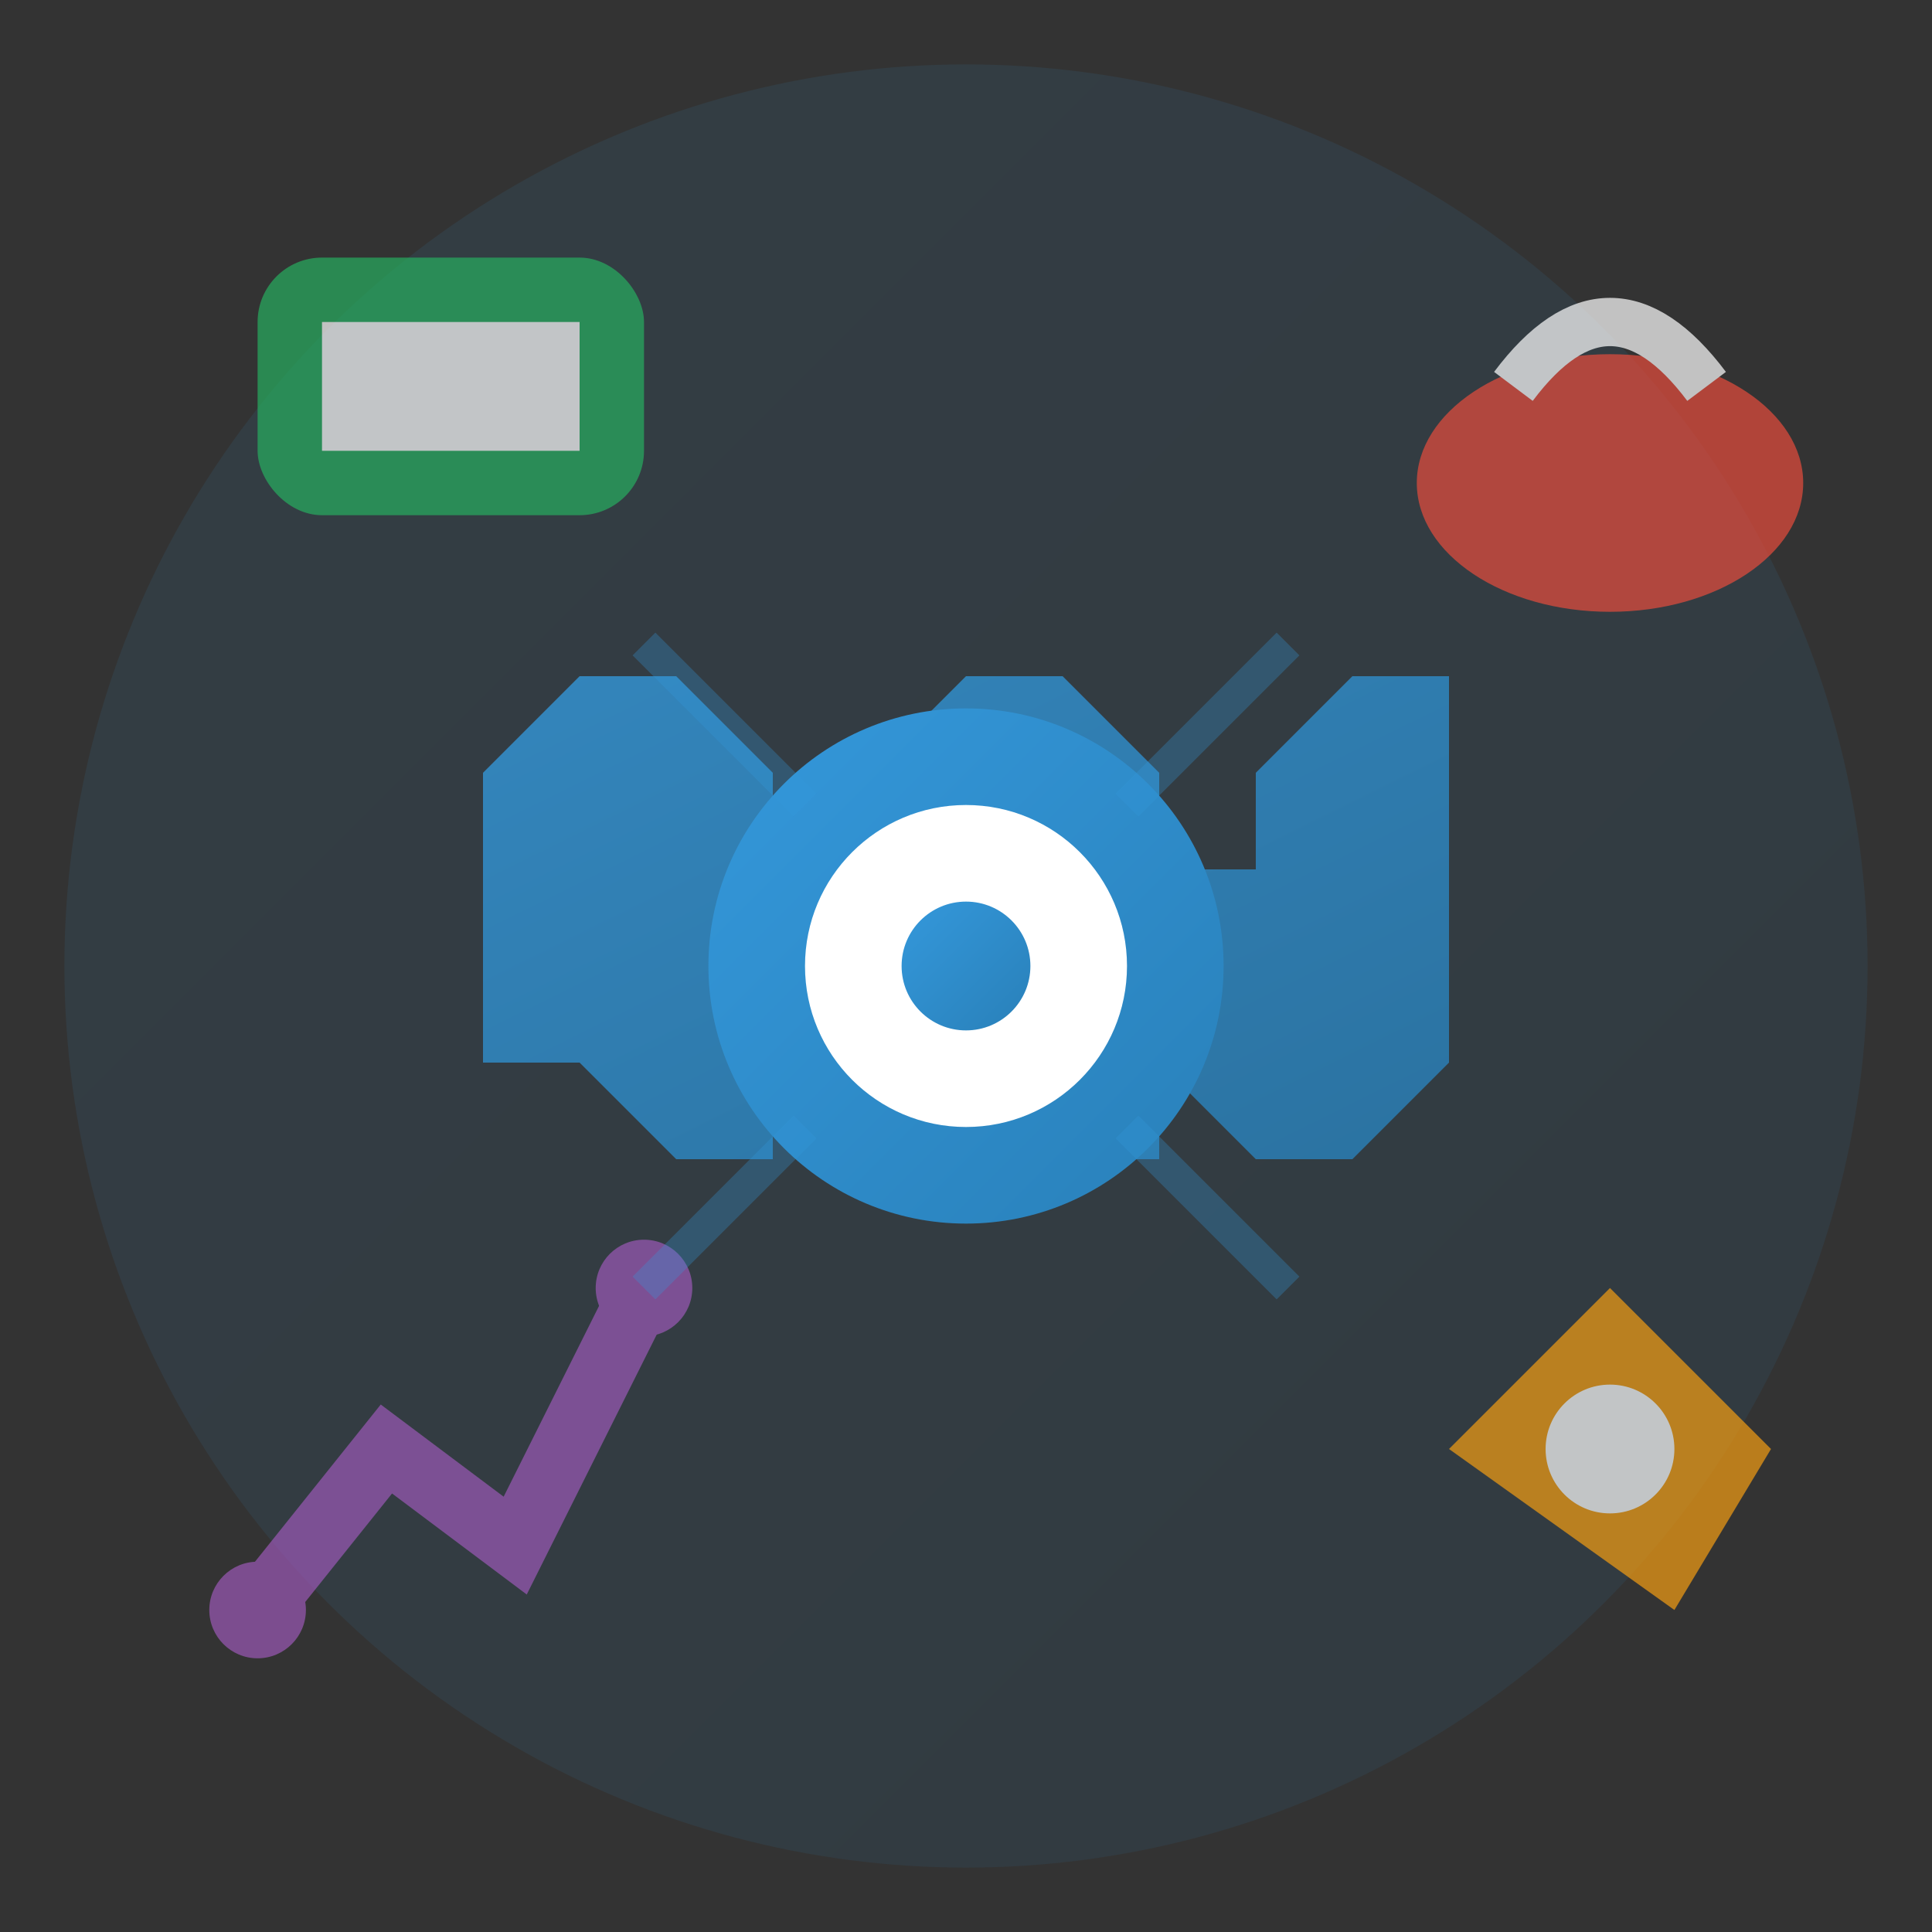 <svg width="60" height="60" viewBox="0 0 60 60" fill="none" xmlns="http://www.w3.org/2000/svg">
  <rect x="0" y="0" width="60" height="60" fill="#333333" stroke="none"/>
  <defs>
    <linearGradient id="serviceGradient" x1="0%" y1="0%" x2="100%" y2="100%">
      <stop offset="0%" style="stop-color:#3498db;stop-opacity:1" />
      <stop offset="100%" style="stop-color:#2980b9;stop-opacity:1" />
    </linearGradient>
  </defs>
  
  <!-- Background circle -->
  <circle cx="30" cy="30" r="28" fill="url(#serviceGradient)" opacity="0.1"/>
  
  <!-- Main gear/service icon -->
  <g transform="translate(30, 30)">
    <!-- Outer gear -->
    <path d="M-15,-3 L-15,-6 L-12,-9 L-9,-9 L-6,-6 L-6,-3 L-3,-3 L-3,-6 L0,-9 L3,-9 L6,-6 L6,-3 L9,-3 L9,-6 L12,-9 L15,-9 L15,-3 L15,3 L12,6 L9,6 L6,3 L6,6 L3,6 L3,3 L0,6 L-3,6 L-6,3 L-6,6 L-9,6 L-12,3 L-15,3 Z" fill="url(#serviceGradient)" opacity="0.8"/>
    
    <!-- Inner circle -->
    <circle cx="0" cy="0" r="8" fill="url(#serviceGradient)"/>
    <circle cx="0" cy="0" r="5" fill="white"/>
    
    <!-- Center dot -->
    <circle cx="0" cy="0" r="2" fill="url(#serviceGradient)"/>
  </g>
  
  <!-- Service elements around the gear -->
  <g opacity="0.7">
    <!-- Training element -->
    <rect x="8" y="8" width="12" height="8" rx="2" fill="#27ae60"/>
    <rect x="10" y="10" width="8" height="4" fill="white"/>
    
    <!-- Communication element -->
    <ellipse cx="50" cy="15" rx="6" ry="4" fill="#e74c3c"/>
    <path d="M47 12 Q50 8, 53 12" stroke="white" stroke-width="1.5" fill="none"/>
    
    <!-- Success element -->
    <polygon points="45,45 50,40 55,45 52,50" fill="#f39c12"/>
    <circle cx="50" cy="45" r="2" fill="white"/>
    
    <!-- Growth element -->
    <path d="M8 50 L12 45 L16 48 L20 40" stroke="#9b59b6" stroke-width="2" fill="none" stroke-linecap="round"/>
    <circle cx="8" cy="50" r="1.5" fill="#9b59b6"/>
    <circle cx="20" cy="40" r="1.5" fill="#9b59b6"/>
  </g>
  
  <!-- Connecting lines -->
  <g opacity="0.3">
    <line x1="20" y1="20" x2="25" y2="25" stroke="#3498db" stroke-width="1"/>
    <line x1="40" y1="20" x2="35" y2="25" stroke="#3498db" stroke-width="1"/>
    <line x1="40" y1="40" x2="35" y2="35" stroke="#3498db" stroke-width="1"/>
    <line x1="20" y1="40" x2="25" y2="35" stroke="#3498db" stroke-width="1"/>
  </g>
</svg>
